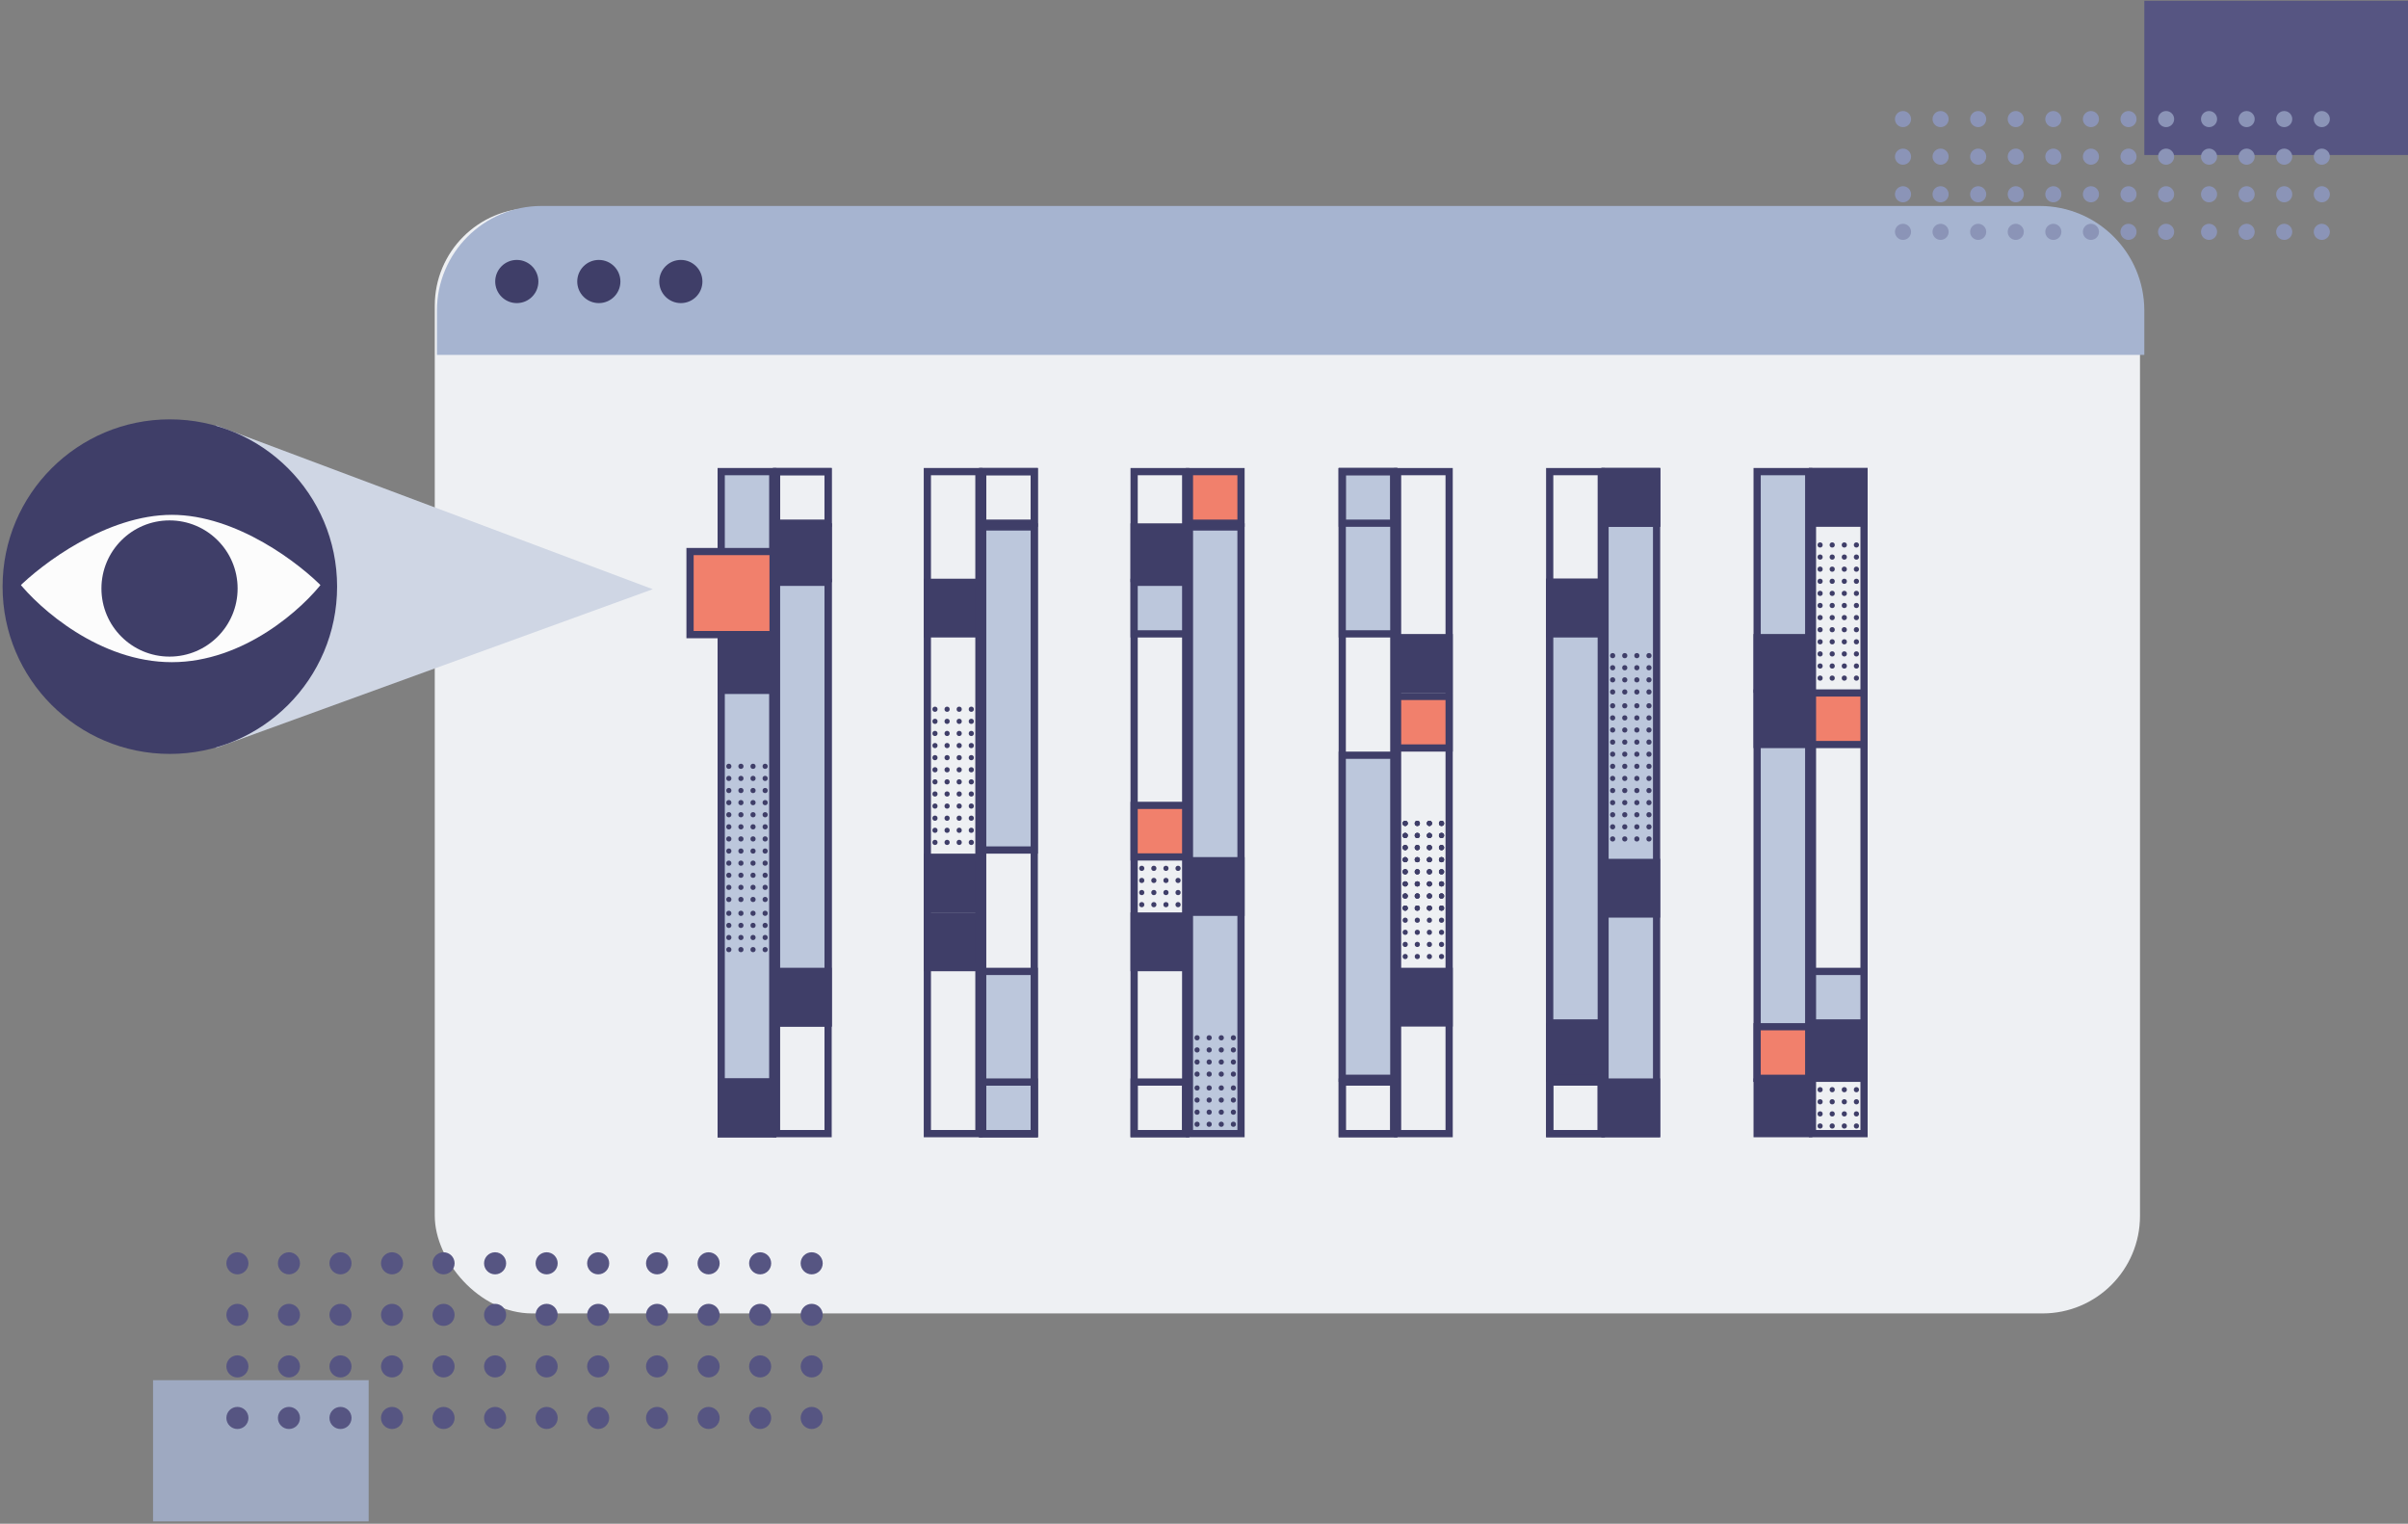 <svg width="667" height="422" viewBox="0 0 667 422" fill="none" xmlns="http://www.w3.org/2000/svg">
<rect x="0" y="0" width="667" height="422" fill="#808080" stroke="none"/>
<rect x="120.43" y="57.639" width="472.335" height="306.121" rx="27" fill="#EEF0F3"/>
<path d="M121.028 86.041C121.028 70.025 134.012 57.041 150.028 57.041H564.962C580.978 57.041 593.962 70.025 593.962 86.041V98.296H121.028V86.041Z" fill="#A6B4D0"/>
<circle cx="143.15" cy="77.967" r="5.979" fill="#3F3E68"/>
<circle cx="165.871" cy="77.967" r="5.979" fill="#3F3E68"/>
<circle cx="188.588" cy="77.967" r="5.979" fill="#3F3E68"/>
<rect x="314.144" y="130.618" width="14.283" height="183.343" stroke="#3F3E68" stroke-width="2"/>
<rect x="329.468" y="145.943" width="14.283" height="168.018" fill="#BCC7DC" stroke="#3F3E68" stroke-width="2"/>
<rect x="329.468" y="130.618" width="14.283" height="14.283" fill="#F1806C" stroke="#3F3E68" stroke-width="2"/>
<rect x="314.144" y="145.943" width="14.283" height="14.283" fill="#3F3E68" stroke="#3F3E68" stroke-width="2"/>
<rect x="314.144" y="161.27" width="14.283" height="14.283" fill="#BCC7DC" stroke="#3F3E68" stroke-width="2"/>
<rect x="314.144" y="253.701" width="14.283" height="14.283" fill="#3F3E68" stroke="#3F3E68" stroke-width="2"/>
<rect x="314.144" y="299.678" width="14.283" height="14.283" stroke="#3F3E68" stroke-width="2"/>
<rect x="314.144" y="223.051" width="14.283" height="14.283" fill="#F1806C" stroke="#3F3E68" stroke-width="2"/>
<rect x="329.468" y="238.376" width="14.283" height="14.283" fill="#3F3E68" stroke="#3F3E68" stroke-width="2"/>
<rect x="516.324" y="313.962" width="14.283" height="183.343" transform="rotate(180 516.324 313.962)" stroke="#3F3E68" stroke-width="2"/>
<rect x="501" y="298.636" width="14.283" height="168.018" transform="rotate(180 501 298.636)" fill="#BCC7DC" stroke="#3F3E68" stroke-width="2"/>
<rect x="501" y="313.962" width="14.283" height="14.283" transform="rotate(180 501 313.962)" fill="#3F3E68" stroke="#3F3E68" stroke-width="2"/>
<rect x="516.324" y="298.636" width="14.283" height="14.283" transform="rotate(180 516.324 298.636)" fill="#3F3E68" stroke="#3F3E68" stroke-width="2"/>
<rect x="516.324" y="283.311" width="14.283" height="14.283" transform="rotate(180 516.324 283.311)" fill="#BCC7DC" stroke="#3F3E68" stroke-width="2"/>
<rect x="501" y="190.878" width="14.283" height="14.283" transform="rotate(180 501 190.878)" fill="#3F3E68" stroke="#3F3E68" stroke-width="2"/>
<rect x="516.324" y="144.901" width="14.283" height="14.283" transform="rotate(180 516.324 144.901)" fill="#3F3E68" stroke="#3F3E68" stroke-width="2"/>
<rect x="516.324" y="206.204" width="14.283" height="14.283" transform="rotate(180 516.324 206.204)" fill="#F1806C" stroke="#3F3E68" stroke-width="2"/>
<rect x="501" y="298.636" width="14.283" height="14.283" transform="rotate(180 501 298.636)" fill="#F1806C" stroke="#3F3E68" stroke-width="2"/>
<rect x="501" y="206.204" width="14.283" height="14.283" transform="rotate(180 501 206.204)" fill="#3F3E68" stroke="#3F3E68" stroke-width="2"/>
<rect x="371.794" y="130.618" width="14.283" height="183.343" stroke="#3F3E68" stroke-width="2"/>
<rect x="387.119" y="130.618" width="14.283" height="183.343" stroke="#3F3E68" stroke-width="2"/>
<rect x="387.119" y="176.595" width="14.283" height="14.283" fill="#3F3E68" stroke="#3F3E68" stroke-width="2"/>
<rect x="387.119" y="269.027" width="14.283" height="14.283" fill="#3F3E68" stroke="#3F3E68" stroke-width="2"/>
<rect x="429.255" y="284.353" width="14.283" height="14.283" fill="#3F3E68" stroke="#3F3E68" stroke-width="2"/>
<rect x="387.119" y="192.878" width="14.283" height="14.283" fill="#F1806C" stroke="#3F3E68" stroke-width="2"/>
<rect x="371.794" y="130.618" width="14.283" height="44.934" fill="#BCC7DC" stroke="#3F3E68" stroke-width="2"/>
<rect x="371.794" y="130.618" width="14.283" height="14.283" stroke="#3F3E68" stroke-width="2"/>
<rect x="371.794" y="209.162" width="14.283" height="89.474" fill="#BCC7DC" stroke="#3F3E68" stroke-width="2"/>
<rect x="371.794" y="299.678" width="14.283" height="14.283" stroke="#3F3E68" stroke-width="2"/>
<rect x="286.481" y="313.962" width="14.283" height="183.343" transform="rotate(180 286.481 313.962)" stroke="#3F3E68" stroke-width="2"/>
<rect x="271.155" y="313.962" width="14.283" height="183.343" transform="rotate(180 271.155 313.962)" stroke="#3F3E68" stroke-width="2"/>
<rect x="271.155" y="267.985" width="14.283" height="14.283" transform="rotate(180 271.155 267.985)" fill="#3F3E68" stroke="#3F3E68" stroke-width="2"/>
<rect x="271.155" y="175.553" width="14.283" height="14.283" transform="rotate(180 271.155 175.553)" fill="#3F3E68" stroke="#3F3E68" stroke-width="2"/>
<rect x="271.155" y="251.701" width="14.283" height="14.283" transform="rotate(180 271.155 251.701)" fill="#3F3E68" stroke="#3F3E68" stroke-width="2"/>
<rect x="286.481" y="313.962" width="14.283" height="44.934" transform="rotate(180 286.481 313.962)" fill="#BCC7DC" stroke="#3F3E68" stroke-width="2"/>
<rect x="286.481" y="313.962" width="14.283" height="14.283" transform="rotate(180 286.481 313.962)" stroke="#3F3E68" stroke-width="2"/>
<rect x="286.481" y="235.418" width="14.283" height="89.474" transform="rotate(180 286.481 235.418)" fill="#BCC7DC" stroke="#3F3E68" stroke-width="2"/>
<rect x="286.481" y="144.901" width="14.283" height="14.283" transform="rotate(180 286.481 144.901)" stroke="#3F3E68" stroke-width="2"/>
<rect x="429.255" y="130.618" width="14.283" height="183.343" stroke="#3F3E68" stroke-width="2"/>
<rect x="444.581" y="130.618" width="14.283" height="183.343" fill="#BCC7DC" stroke="#3F3E68" stroke-width="2"/>
<rect x="444.581" y="130.618" width="14.283" height="14.283" stroke="#3F3E68" stroke-width="2"/>
<rect x="429.255" y="161.27" width="14.283" height="122.041" fill="#BCC7DC" stroke="#3F3E68" stroke-width="2"/>
<rect x="429.255" y="284.353" width="14.283" height="14.283" stroke="#3F3E68" stroke-width="2"/>
<rect x="444.581" y="299.678" width="14.283" height="14.283" fill="#3F3E68" stroke="#3F3E68" stroke-width="2"/>
<rect x="444.581" y="130.618" width="14.283" height="14.283" fill="#3F3E68" stroke="#3F3E68" stroke-width="2"/>
<rect x="429.255" y="161.27" width="14.283" height="14.283" fill="#3F3E68" stroke="#3F3E68" stroke-width="2"/>
<rect x="444.581" y="238.854" width="14.283" height="14.283" fill="#3F3E68" stroke="#3F3E68" stroke-width="2"/>
<rect x="429.255" y="299.678" width="14.283" height="14.283" stroke="#3F3E68" stroke-width="2"/>
<circle cx="258.985" cy="223.248" r="0.718" fill="#3F3E68"/>
<circle cx="262.338" cy="223.248" r="0.718" fill="#3F3E68"/>
<circle cx="265.691" cy="223.248" r="0.718" fill="#3F3E68"/>
<circle cx="269.044" cy="223.248" r="0.718" fill="#3F3E68"/>
<circle cx="258.985" cy="226.6" r="0.718" fill="#3F3E68"/>
<circle cx="262.338" cy="226.6" r="0.718" fill="#3F3E68"/>
<circle cx="265.691" cy="226.6" r="0.718" fill="#3F3E68"/>
<circle cx="269.044" cy="226.6" r="0.718" fill="#3F3E68"/>
<circle cx="258.985" cy="229.953" r="0.718" fill="#3F3E68"/>
<circle cx="262.338" cy="229.953" r="0.718" fill="#3F3E68"/>
<circle cx="265.691" cy="229.953" r="0.718" fill="#3F3E68"/>
<circle cx="269.044" cy="229.953" r="0.718" fill="#3F3E68"/>
<circle cx="258.985" cy="233.305" r="0.718" fill="#3F3E68"/>
<circle cx="262.338" cy="233.305" r="0.718" fill="#3F3E68"/>
<circle cx="265.691" cy="233.305" r="0.718" fill="#3F3E68"/>
<circle cx="269.044" cy="233.305" r="0.718" fill="#3F3E68"/>
<circle cx="258.985" cy="209.838" r="0.718" fill="#3F3E68"/>
<circle cx="262.338" cy="209.838" r="0.718" fill="#3F3E68"/>
<circle cx="265.691" cy="209.838" r="0.718" fill="#3F3E68"/>
<circle cx="269.044" cy="209.838" r="0.718" fill="#3F3E68"/>
<circle cx="258.985" cy="213.19" r="0.718" fill="#3F3E68"/>
<circle cx="262.338" cy="213.19" r="0.718" fill="#3F3E68"/>
<circle cx="265.691" cy="213.19" r="0.718" fill="#3F3E68"/>
<circle cx="269.044" cy="213.19" r="0.718" fill="#3F3E68"/>
<circle cx="258.985" cy="216.543" r="0.718" fill="#3F3E68"/>
<circle cx="262.338" cy="216.543" r="0.718" fill="#3F3E68"/>
<circle cx="265.691" cy="216.543" r="0.718" fill="#3F3E68"/>
<circle cx="269.044" cy="216.543" r="0.718" fill="#3F3E68"/>
<circle cx="258.985" cy="219.895" r="0.718" fill="#3F3E68"/>
<circle cx="262.338" cy="219.895" r="0.718" fill="#3F3E68"/>
<circle cx="265.691" cy="219.895" r="0.718" fill="#3F3E68"/>
<circle cx="269.044" cy="219.895" r="0.718" fill="#3F3E68"/>
<circle cx="258.985" cy="196.428" r="0.718" fill="#3F3E68"/>
<circle cx="262.338" cy="196.428" r="0.718" fill="#3F3E68"/>
<circle cx="265.691" cy="196.428" r="0.718" fill="#3F3E68"/>
<circle cx="269.044" cy="196.428" r="0.718" fill="#3F3E68"/>
<circle cx="258.985" cy="199.781" r="0.718" fill="#3F3E68"/>
<circle cx="262.338" cy="199.781" r="0.718" fill="#3F3E68"/>
<circle cx="265.691" cy="199.781" r="0.718" fill="#3F3E68"/>
<circle cx="269.044" cy="199.781" r="0.718" fill="#3F3E68"/>
<circle cx="258.985" cy="203.133" r="0.718" fill="#3F3E68"/>
<circle cx="262.338" cy="203.133" r="0.718" fill="#3F3E68"/>
<circle cx="265.691" cy="203.133" r="0.718" fill="#3F3E68"/>
<circle cx="269.044" cy="203.133" r="0.718" fill="#3F3E68"/>
<circle cx="258.985" cy="206.486" r="0.718" fill="#3F3E68"/>
<circle cx="262.338" cy="206.486" r="0.718" fill="#3F3E68"/>
<circle cx="265.691" cy="206.486" r="0.718" fill="#3F3E68"/>
<circle cx="269.044" cy="206.486" r="0.718" fill="#3F3E68"/>
<circle cx="389.232" cy="254.856" r="0.718" fill="#3F3E68"/>
<circle cx="392.585" cy="254.856" r="0.718" fill="#3F3E68"/>
<circle cx="395.937" cy="254.856" r="0.718" fill="#3F3E68"/>
<circle cx="399.29" cy="254.856" r="0.718" fill="#3F3E68"/>
<circle cx="389.232" cy="258.209" r="0.718" fill="#3F3E68"/>
<circle cx="392.585" cy="258.209" r="0.718" fill="#3F3E68"/>
<circle cx="395.937" cy="258.209" r="0.718" fill="#3F3E68"/>
<circle cx="399.29" cy="258.209" r="0.718" fill="#3F3E68"/>
<circle cx="389.232" cy="261.561" r="0.718" fill="#3F3E68"/>
<circle cx="392.585" cy="261.561" r="0.718" fill="#3F3E68"/>
<circle cx="395.937" cy="261.561" r="0.718" fill="#3F3E68"/>
<circle cx="399.29" cy="261.561" r="0.718" fill="#3F3E68"/>
<circle cx="389.232" cy="264.914" r="0.718" fill="#3F3E68"/>
<circle cx="392.585" cy="264.914" r="0.718" fill="#3F3E68"/>
<circle cx="395.937" cy="264.914" r="0.718" fill="#3F3E68"/>
<circle cx="399.29" cy="264.914" r="0.718" fill="#3F3E68"/>
<circle cx="389.232" cy="241.447" r="0.718" fill="#3F3E68"/>
<circle cx="392.585" cy="241.447" r="0.718" fill="#3F3E68"/>
<circle cx="395.937" cy="241.447" r="0.718" fill="#3F3E68"/>
<circle cx="399.29" cy="241.447" r="0.718" fill="#3F3E68"/>
<circle cx="389.232" cy="244.799" r="0.718" fill="#3F3E68"/>
<circle cx="392.585" cy="244.799" r="0.718" fill="#3F3E68"/>
<circle cx="395.937" cy="244.799" r="0.718" fill="#3F3E68"/>
<circle cx="399.29" cy="244.799" r="0.718" fill="#3F3E68"/>
<circle cx="389.232" cy="248.152" r="0.718" fill="#3F3E68"/>
<circle cx="392.585" cy="248.152" r="0.718" fill="#3F3E68"/>
<circle cx="395.937" cy="248.152" r="0.718" fill="#3F3E68"/>
<circle cx="399.29" cy="248.152" r="0.718" fill="#3F3E68"/>
<circle cx="389.232" cy="251.505" r="0.718" fill="#3F3E68"/>
<circle cx="392.585" cy="251.505" r="0.718" fill="#3F3E68"/>
<circle cx="395.937" cy="251.505" r="0.718" fill="#3F3E68"/>
<circle cx="399.29" cy="251.505" r="0.718" fill="#3F3E68"/>
<circle cx="389.232" cy="228.037" r="0.718" fill="#3F3E68"/>
<circle cx="392.585" cy="228.037" r="0.718" fill="#3F3E68"/>
<circle cx="395.937" cy="228.037" r="0.718" fill="#3F3E68"/>
<circle cx="399.29" cy="228.037" r="0.718" fill="#3F3E68"/>
<circle cx="389.232" cy="231.389" r="0.718" fill="#3F3E68"/>
<circle cx="392.585" cy="231.389" r="0.718" fill="#3F3E68"/>
<circle cx="395.937" cy="231.389" r="0.718" fill="#3F3E68"/>
<circle cx="399.29" cy="231.389" r="0.718" fill="#3F3E68"/>
<circle cx="389.232" cy="234.742" r="0.718" fill="#3F3E68"/>
<circle cx="392.585" cy="234.742" r="0.718" fill="#3F3E68"/>
<circle cx="395.937" cy="234.742" r="0.718" fill="#3F3E68"/>
<circle cx="399.29" cy="234.742" r="0.718" fill="#3F3E68"/>
<circle cx="389.232" cy="238.094" r="0.718" fill="#3F3E68"/>
<circle cx="392.585" cy="238.094" r="0.718" fill="#3F3E68"/>
<circle cx="395.937" cy="238.094" r="0.718" fill="#3F3E68"/>
<circle cx="399.29" cy="238.094" r="0.718" fill="#3F3E68"/>
<circle cx="389.232" cy="241.447" r="0.718" fill="#3F3E68"/>
<circle cx="392.585" cy="241.447" r="0.718" fill="#3F3E68"/>
<circle cx="395.937" cy="241.447" r="0.718" fill="#3F3E68"/>
<circle cx="399.29" cy="241.447" r="0.718" fill="#3F3E68"/>
<circle cx="389.232" cy="244.799" r="0.718" fill="#3F3E68"/>
<circle cx="392.585" cy="244.799" r="0.718" fill="#3F3E68"/>
<circle cx="395.937" cy="244.799" r="0.718" fill="#3F3E68"/>
<circle cx="399.29" cy="244.799" r="0.718" fill="#3F3E68"/>
<circle cx="389.232" cy="248.152" r="0.718" fill="#3F3E68"/>
<circle cx="392.585" cy="248.152" r="0.718" fill="#3F3E68"/>
<circle cx="395.937" cy="248.152" r="0.718" fill="#3F3E68"/>
<circle cx="399.29" cy="248.152" r="0.718" fill="#3F3E68"/>
<circle cx="389.232" cy="251.505" r="0.718" fill="#3F3E68"/>
<circle cx="392.585" cy="251.505" r="0.718" fill="#3F3E68"/>
<circle cx="395.937" cy="251.505" r="0.718" fill="#3F3E68"/>
<circle cx="399.29" cy="251.505" r="0.718" fill="#3F3E68"/>
<circle cx="389.232" cy="228.037" r="0.718" fill="#3F3E68"/>
<circle cx="392.585" cy="228.037" r="0.718" fill="#3F3E68"/>
<circle cx="395.937" cy="228.037" r="0.718" fill="#3F3E68"/>
<circle cx="399.29" cy="228.037" r="0.718" fill="#3F3E68"/>
<circle cx="389.232" cy="231.389" r="0.718" fill="#3F3E68"/>
<circle cx="392.585" cy="231.389" r="0.718" fill="#3F3E68"/>
<circle cx="395.937" cy="231.389" r="0.718" fill="#3F3E68"/>
<circle cx="399.29" cy="231.389" r="0.718" fill="#3F3E68"/>
<circle cx="389.232" cy="234.742" r="0.718" fill="#3F3E68"/>
<circle cx="392.585" cy="234.742" r="0.718" fill="#3F3E68"/>
<circle cx="395.937" cy="234.742" r="0.718" fill="#3F3E68"/>
<circle cx="399.29" cy="234.742" r="0.718" fill="#3F3E68"/>
<circle cx="389.232" cy="238.094" r="0.718" fill="#3F3E68"/>
<circle cx="392.585" cy="238.094" r="0.718" fill="#3F3E68"/>
<circle cx="395.937" cy="238.094" r="0.718" fill="#3F3E68"/>
<circle cx="399.29" cy="238.094" r="0.718" fill="#3F3E68"/>
<circle cx="389.232" cy="241.447" r="0.718" fill="#3F3E68"/>
<circle cx="392.585" cy="241.447" r="0.718" fill="#3F3E68"/>
<circle cx="395.937" cy="241.447" r="0.718" fill="#3F3E68"/>
<circle cx="399.29" cy="241.447" r="0.718" fill="#3F3E68"/>
<circle cx="389.232" cy="244.799" r="0.718" fill="#3F3E68"/>
<circle cx="392.585" cy="244.799" r="0.718" fill="#3F3E68"/>
<circle cx="395.937" cy="244.799" r="0.718" fill="#3F3E68"/>
<circle cx="399.29" cy="244.799" r="0.718" fill="#3F3E68"/>
<circle cx="389.232" cy="248.152" r="0.718" fill="#3F3E68"/>
<circle cx="392.585" cy="248.152" r="0.718" fill="#3F3E68"/>
<circle cx="395.937" cy="248.152" r="0.718" fill="#3F3E68"/>
<circle cx="399.29" cy="248.152" r="0.718" fill="#3F3E68"/>
<circle cx="389.232" cy="251.505" r="0.718" fill="#3F3E68"/>
<circle cx="392.585" cy="251.505" r="0.718" fill="#3F3E68"/>
<circle cx="395.937" cy="251.505" r="0.718" fill="#3F3E68"/>
<circle cx="399.29" cy="251.505" r="0.718" fill="#3F3E68"/>
<circle cx="389.232" cy="228.037" r="0.718" fill="#3F3E68"/>
<circle cx="392.585" cy="228.037" r="0.718" fill="#3F3E68"/>
<circle cx="395.937" cy="228.037" r="0.718" fill="#3F3E68"/>
<circle cx="399.29" cy="228.037" r="0.718" fill="#3F3E68"/>
<circle cx="389.232" cy="231.389" r="0.718" fill="#3F3E68"/>
<circle cx="392.585" cy="231.389" r="0.718" fill="#3F3E68"/>
<circle cx="395.937" cy="231.389" r="0.718" fill="#3F3E68"/>
<circle cx="399.29" cy="231.389" r="0.718" fill="#3F3E68"/>
<circle cx="389.232" cy="234.742" r="0.718" fill="#3F3E68"/>
<circle cx="392.585" cy="234.742" r="0.718" fill="#3F3E68"/>
<circle cx="395.937" cy="234.742" r="0.718" fill="#3F3E68"/>
<circle cx="399.29" cy="234.742" r="0.718" fill="#3F3E68"/>
<circle cx="389.232" cy="238.094" r="0.718" fill="#3F3E68"/>
<circle cx="392.585" cy="238.094" r="0.718" fill="#3F3E68"/>
<circle cx="395.937" cy="238.094" r="0.718" fill="#3F3E68"/>
<circle cx="399.29" cy="238.094" r="0.718" fill="#3F3E68"/>
<circle cx="446.693" cy="222.29" r="0.718" fill="#3F3E68"/>
<circle cx="450.046" cy="222.29" r="0.718" fill="#3F3E68"/>
<circle cx="453.399" cy="222.29" r="0.718" fill="#3F3E68"/>
<circle cx="456.752" cy="222.29" r="0.718" fill="#3F3E68"/>
<circle cx="446.693" cy="225.642" r="0.718" fill="#3F3E68"/>
<circle cx="450.046" cy="225.642" r="0.718" fill="#3F3E68"/>
<circle cx="453.399" cy="225.642" r="0.718" fill="#3F3E68"/>
<circle cx="456.752" cy="225.642" r="0.718" fill="#3F3E68"/>
<circle cx="446.693" cy="228.995" r="0.718" fill="#3F3E68"/>
<circle cx="450.046" cy="228.995" r="0.718" fill="#3F3E68"/>
<circle cx="453.399" cy="228.995" r="0.718" fill="#3F3E68"/>
<circle cx="456.752" cy="228.995" r="0.718" fill="#3F3E68"/>
<circle cx="446.693" cy="232.347" r="0.718" fill="#3F3E68"/>
<circle cx="450.046" cy="232.347" r="0.718" fill="#3F3E68"/>
<circle cx="453.399" cy="232.347" r="0.718" fill="#3F3E68"/>
<circle cx="456.752" cy="232.347" r="0.718" fill="#3F3E68"/>
<circle cx="446.693" cy="208.88" r="0.718" fill="#3F3E68"/>
<circle cx="450.046" cy="208.88" r="0.718" fill="#3F3E68"/>
<circle cx="453.399" cy="208.88" r="0.718" fill="#3F3E68"/>
<circle cx="456.752" cy="208.88" r="0.718" fill="#3F3E68"/>
<circle cx="446.693" cy="212.233" r="0.718" fill="#3F3E68"/>
<circle cx="450.046" cy="212.233" r="0.718" fill="#3F3E68"/>
<circle cx="453.399" cy="212.233" r="0.718" fill="#3F3E68"/>
<circle cx="456.752" cy="212.233" r="0.718" fill="#3F3E68"/>
<circle cx="446.693" cy="215.586" r="0.718" fill="#3F3E68"/>
<circle cx="450.046" cy="215.586" r="0.718" fill="#3F3E68"/>
<circle cx="453.399" cy="215.586" r="0.718" fill="#3F3E68"/>
<circle cx="456.752" cy="215.586" r="0.718" fill="#3F3E68"/>
<circle cx="446.693" cy="218.938" r="0.718" fill="#3F3E68"/>
<circle cx="450.046" cy="218.938" r="0.718" fill="#3F3E68"/>
<circle cx="453.399" cy="218.938" r="0.718" fill="#3F3E68"/>
<circle cx="456.752" cy="218.938" r="0.718" fill="#3F3E68"/>
<circle cx="446.693" cy="195.47" r="0.718" fill="#3F3E68"/>
<circle cx="450.046" cy="195.47" r="0.718" fill="#3F3E68"/>
<circle cx="453.399" cy="195.47" r="0.718" fill="#3F3E68"/>
<circle cx="456.752" cy="195.47" r="0.718" fill="#3F3E68"/>
<circle cx="446.693" cy="198.823" r="0.718" fill="#3F3E68"/>
<circle cx="450.046" cy="198.823" r="0.718" fill="#3F3E68"/>
<circle cx="453.399" cy="198.823" r="0.718" fill="#3F3E68"/>
<circle cx="456.752" cy="198.823" r="0.718" fill="#3F3E68"/>
<circle cx="446.693" cy="202.175" r="0.718" fill="#3F3E68"/>
<circle cx="450.046" cy="202.175" r="0.718" fill="#3F3E68"/>
<circle cx="453.399" cy="202.175" r="0.718" fill="#3F3E68"/>
<circle cx="456.752" cy="202.175" r="0.718" fill="#3F3E68"/>
<circle cx="446.693" cy="205.528" r="0.718" fill="#3F3E68"/>
<circle cx="450.046" cy="205.528" r="0.718" fill="#3F3E68"/>
<circle cx="453.399" cy="205.528" r="0.718" fill="#3F3E68"/>
<circle cx="456.752" cy="205.528" r="0.718" fill="#3F3E68"/>
<circle cx="446.693" cy="181.582" r="0.718" fill="#3F3E68"/>
<circle cx="450.046" cy="181.582" r="0.718" fill="#3F3E68"/>
<circle cx="453.399" cy="181.582" r="0.718" fill="#3F3E68"/>
<circle cx="456.752" cy="181.582" r="0.718" fill="#3F3E68"/>
<circle cx="446.693" cy="184.934" r="0.718" fill="#3F3E68"/>
<circle cx="450.046" cy="184.934" r="0.718" fill="#3F3E68"/>
<circle cx="453.399" cy="184.934" r="0.718" fill="#3F3E68"/>
<circle cx="456.752" cy="184.934" r="0.718" fill="#3F3E68"/>
<circle cx="446.693" cy="188.287" r="0.718" fill="#3F3E68"/>
<circle cx="450.046" cy="188.287" r="0.718" fill="#3F3E68"/>
<circle cx="453.399" cy="188.287" r="0.718" fill="#3F3E68"/>
<circle cx="456.752" cy="188.287" r="0.718" fill="#3F3E68"/>
<circle cx="446.693" cy="191.639" r="0.718" fill="#3F3E68"/>
<circle cx="450.046" cy="191.639" r="0.718" fill="#3F3E68"/>
<circle cx="453.399" cy="191.639" r="0.718" fill="#3F3E68"/>
<circle cx="456.752" cy="191.639" r="0.718" fill="#3F3E68"/>
<rect x="229.377" y="160.228" width="14.283" height="14.283" transform="rotate(180 229.377 160.228)" fill="#3F3E68" stroke="#3F3E68" stroke-width="2"/>
<rect x="229.377" y="313.962" width="14.283" height="183.343" transform="rotate(180 229.377 313.962)" stroke="#3F3E68" stroke-width="2"/>
<rect x="214.052" y="313.962" width="14.283" height="183.343" transform="rotate(180 214.052 313.962)" fill="#BCC7DC" stroke="#3F3E68" stroke-width="2"/>
<rect x="214.052" y="313.962" width="14.283" height="14.283" transform="rotate(180 214.052 313.962)" stroke="#3F3E68" stroke-width="2"/>
<rect x="229.377" y="283.311" width="14.283" height="122.041" transform="rotate(180 229.377 283.311)" fill="#BCC7DC" stroke="#3F3E68" stroke-width="2"/>
<rect x="229.377" y="160.228" width="14.283" height="14.283" transform="rotate(180 229.377 160.228)" stroke="#3F3E68" stroke-width="2"/>
<rect x="214.139" y="175.754" width="23.003" height="23.003" transform="rotate(180 214.139 175.754)" fill="#F1806C" stroke="#3F3E68" stroke-width="2"/>
<rect x="214.052" y="313.962" width="14.283" height="14.283" transform="rotate(180 214.052 313.962)" fill="#3F3E68" stroke="#3F3E68" stroke-width="2"/>
<rect x="229.377" y="283.311" width="14.283" height="14.283" transform="rotate(180 229.377 283.311)" fill="#3F3E68" stroke="#3F3E68" stroke-width="2"/>
<rect x="214.052" y="191.199" width="14.283" height="14.283" transform="rotate(180 214.052 191.199)" fill="#3F3E68" stroke="#3F3E68" stroke-width="2"/>
<rect x="229.377" y="144.901" width="14.283" height="14.283" transform="rotate(180 229.377 144.901)" stroke="#3F3E68" stroke-width="2"/>
<circle cx="211.939" cy="222.29" r="0.718" transform="rotate(180 211.939 222.29)" fill="#3F3E68"/>
<circle cx="208.586" cy="222.29" r="0.718" transform="rotate(180 208.586 222.29)" fill="#3F3E68"/>
<circle cx="205.233" cy="222.29" r="0.718" transform="rotate(180 205.233 222.29)" fill="#3F3E68"/>
<circle cx="201.881" cy="222.29" r="0.718" transform="rotate(180 201.881 222.29)" fill="#3F3E68"/>
<circle cx="211.939" cy="218.938" r="0.718" transform="rotate(180 211.939 218.938)" fill="#3F3E68"/>
<circle cx="208.586" cy="218.938" r="0.718" transform="rotate(180 208.586 218.938)" fill="#3F3E68"/>
<circle cx="205.233" cy="218.938" r="0.718" transform="rotate(180 205.233 218.938)" fill="#3F3E68"/>
<circle cx="201.881" cy="218.938" r="0.718" transform="rotate(180 201.881 218.938)" fill="#3F3E68"/>
<circle cx="211.939" cy="215.585" r="0.718" transform="rotate(180 211.939 215.585)" fill="#3F3E68"/>
<circle cx="208.586" cy="215.585" r="0.718" transform="rotate(180 208.586 215.585)" fill="#3F3E68"/>
<circle cx="205.233" cy="215.585" r="0.718" transform="rotate(180 205.233 215.585)" fill="#3F3E68"/>
<circle cx="201.881" cy="215.585" r="0.718" transform="rotate(180 201.881 215.585)" fill="#3F3E68"/>
<circle cx="211.939" cy="212.233" r="0.718" transform="rotate(180 211.939 212.233)" fill="#3F3E68"/>
<circle cx="208.586" cy="212.233" r="0.718" transform="rotate(180 208.586 212.233)" fill="#3F3E68"/>
<circle cx="205.233" cy="212.233" r="0.718" transform="rotate(180 205.233 212.233)" fill="#3F3E68"/>
<circle cx="201.881" cy="212.233" r="0.718" transform="rotate(180 201.881 212.233)" fill="#3F3E68"/>
<circle cx="211.939" cy="235.7" r="0.718" transform="rotate(180 211.939 235.7)" fill="#3F3E68"/>
<circle cx="208.586" cy="235.7" r="0.718" transform="rotate(180 208.586 235.7)" fill="#3F3E68"/>
<circle cx="205.233" cy="235.7" r="0.718" transform="rotate(180 205.233 235.7)" fill="#3F3E68"/>
<circle cx="201.881" cy="235.7" r="0.718" transform="rotate(180 201.881 235.7)" fill="#3F3E68"/>
<circle cx="211.939" cy="232.347" r="0.718" transform="rotate(180 211.939 232.347)" fill="#3F3E68"/>
<circle cx="208.586" cy="232.347" r="0.718" transform="rotate(180 208.586 232.347)" fill="#3F3E68"/>
<circle cx="205.233" cy="232.347" r="0.718" transform="rotate(180 205.233 232.347)" fill="#3F3E68"/>
<circle cx="201.881" cy="232.347" r="0.718" transform="rotate(180 201.881 232.347)" fill="#3F3E68"/>
<circle cx="211.939" cy="228.995" r="0.718" transform="rotate(180 211.939 228.995)" fill="#3F3E68"/>
<circle cx="208.586" cy="228.995" r="0.718" transform="rotate(180 208.586 228.995)" fill="#3F3E68"/>
<circle cx="205.233" cy="228.995" r="0.718" transform="rotate(180 205.233 228.995)" fill="#3F3E68"/>
<circle cx="201.881" cy="228.995" r="0.718" transform="rotate(180 201.881 228.995)" fill="#3F3E68"/>
<circle cx="211.939" cy="225.642" r="0.718" transform="rotate(180 211.939 225.642)" fill="#3F3E68"/>
<circle cx="208.586" cy="225.642" r="0.718" transform="rotate(180 208.586 225.642)" fill="#3F3E68"/>
<circle cx="205.233" cy="225.642" r="0.718" transform="rotate(180 205.233 225.642)" fill="#3F3E68"/>
<circle cx="201.881" cy="225.642" r="0.718" transform="rotate(180 201.881 225.642)" fill="#3F3E68"/>
<circle cx="211.939" cy="249.11" r="0.718" transform="rotate(180 211.939 249.11)" fill="#3F3E68"/>
<circle cx="208.586" cy="249.11" r="0.718" transform="rotate(180 208.586 249.11)" fill="#3F3E68"/>
<circle cx="205.233" cy="249.11" r="0.718" transform="rotate(180 205.233 249.11)" fill="#3F3E68"/>
<circle cx="201.881" cy="249.11" r="0.718" transform="rotate(180 201.881 249.11)" fill="#3F3E68"/>
<circle cx="211.939" cy="245.757" r="0.718" transform="rotate(180 211.939 245.757)" fill="#3F3E68"/>
<circle cx="208.586" cy="245.757" r="0.718" transform="rotate(180 208.586 245.757)" fill="#3F3E68"/>
<circle cx="205.233" cy="245.757" r="0.718" transform="rotate(180 205.233 245.757)" fill="#3F3E68"/>
<circle cx="201.881" cy="245.757" r="0.718" transform="rotate(180 201.881 245.757)" fill="#3F3E68"/>
<circle cx="211.939" cy="242.405" r="0.718" transform="rotate(180 211.939 242.405)" fill="#3F3E68"/>
<circle cx="208.586" cy="242.405" r="0.718" transform="rotate(180 208.586 242.405)" fill="#3F3E68"/>
<circle cx="205.233" cy="242.405" r="0.718" transform="rotate(180 205.233 242.405)" fill="#3F3E68"/>
<circle cx="201.881" cy="242.405" r="0.718" transform="rotate(180 201.881 242.405)" fill="#3F3E68"/>
<circle cx="211.939" cy="239.052" r="0.718" transform="rotate(180 211.939 239.052)" fill="#3F3E68"/>
<circle cx="208.586" cy="239.052" r="0.718" transform="rotate(180 208.586 239.052)" fill="#3F3E68"/>
<circle cx="205.233" cy="239.052" r="0.718" transform="rotate(180 205.233 239.052)" fill="#3F3E68"/>
<circle cx="201.881" cy="239.052" r="0.718" transform="rotate(180 201.881 239.052)" fill="#3F3E68"/>
<circle cx="211.939" cy="262.998" r="0.718" transform="rotate(180 211.939 262.998)" fill="#3F3E68"/>
<circle cx="208.586" cy="262.998" r="0.718" transform="rotate(180 208.586 262.998)" fill="#3F3E68"/>
<circle cx="205.233" cy="262.998" r="0.718" transform="rotate(180 205.233 262.998)" fill="#3F3E68"/>
<circle cx="201.881" cy="262.998" r="0.718" transform="rotate(180 201.881 262.998)" fill="#3F3E68"/>
<circle cx="211.939" cy="259.646" r="0.718" transform="rotate(180 211.939 259.646)" fill="#3F3E68"/>
<circle cx="208.586" cy="259.646" r="0.718" transform="rotate(180 208.586 259.646)" fill="#3F3E68"/>
<circle cx="205.233" cy="259.646" r="0.718" transform="rotate(180 205.233 259.646)" fill="#3F3E68"/>
<circle cx="201.881" cy="259.646" r="0.718" transform="rotate(180 201.881 259.646)" fill="#3F3E68"/>
<circle cx="211.939" cy="256.293" r="0.718" transform="rotate(180 211.939 256.293)" fill="#3F3E68"/>
<circle cx="208.586" cy="256.293" r="0.718" transform="rotate(180 208.586 256.293)" fill="#3F3E68"/>
<circle cx="205.233" cy="256.293" r="0.718" transform="rotate(180 205.233 256.293)" fill="#3F3E68"/>
<circle cx="201.881" cy="256.293" r="0.718" transform="rotate(180 201.881 256.293)" fill="#3F3E68"/>
<circle cx="211.939" cy="252.941" r="0.718" transform="rotate(180 211.939 252.941)" fill="#3F3E68"/>
<circle cx="208.586" cy="252.941" r="0.718" transform="rotate(180 208.586 252.941)" fill="#3F3E68"/>
<circle cx="205.233" cy="252.941" r="0.718" transform="rotate(180 205.233 252.941)" fill="#3F3E68"/>
<circle cx="201.881" cy="252.941" r="0.718" transform="rotate(180 201.881 252.941)" fill="#3F3E68"/>
<circle cx="504.156" cy="177.75" r="0.718" fill="#3F3E68"/>
<circle cx="507.508" cy="177.75" r="0.718" fill="#3F3E68"/>
<circle cx="510.861" cy="177.75" r="0.718" fill="#3F3E68"/>
<circle cx="514.214" cy="177.75" r="0.718" fill="#3F3E68"/>
<circle cx="504.156" cy="181.102" r="0.718" fill="#3F3E68"/>
<circle cx="507.508" cy="181.102" r="0.718" fill="#3F3E68"/>
<circle cx="510.861" cy="181.102" r="0.718" fill="#3F3E68"/>
<circle cx="514.214" cy="181.102" r="0.718" fill="#3F3E68"/>
<circle cx="504.156" cy="184.455" r="0.718" fill="#3F3E68"/>
<circle cx="507.508" cy="184.455" r="0.718" fill="#3F3E68"/>
<circle cx="510.861" cy="184.455" r="0.718" fill="#3F3E68"/>
<circle cx="514.214" cy="184.455" r="0.718" fill="#3F3E68"/>
<circle cx="504.156" cy="187.807" r="0.718" fill="#3F3E68"/>
<circle cx="507.508" cy="187.807" r="0.718" fill="#3F3E68"/>
<circle cx="510.861" cy="187.807" r="0.718" fill="#3F3E68"/>
<circle cx="514.214" cy="187.807" r="0.718" fill="#3F3E68"/>
<circle cx="504.156" cy="301.791" r="0.718" fill="#3F3E68"/>
<circle cx="507.508" cy="301.791" r="0.718" fill="#3F3E68"/>
<circle cx="510.861" cy="301.791" r="0.718" fill="#3F3E68"/>
<circle cx="514.214" cy="301.791" r="0.718" fill="#3F3E68"/>
<circle cx="504.156" cy="305.143" r="0.718" fill="#3F3E68"/>
<circle cx="507.508" cy="305.143" r="0.718" fill="#3F3E68"/>
<circle cx="510.861" cy="305.143" r="0.718" fill="#3F3E68"/>
<circle cx="514.214" cy="305.143" r="0.718" fill="#3F3E68"/>
<circle cx="504.156" cy="308.496" r="0.718" fill="#3F3E68"/>
<circle cx="507.508" cy="308.496" r="0.718" fill="#3F3E68"/>
<circle cx="510.861" cy="308.496" r="0.718" fill="#3F3E68"/>
<circle cx="514.214" cy="308.496" r="0.718" fill="#3F3E68"/>
<circle cx="504.156" cy="311.848" r="0.718" fill="#3F3E68"/>
<circle cx="507.508" cy="311.848" r="0.718" fill="#3F3E68"/>
<circle cx="510.861" cy="311.848" r="0.718" fill="#3F3E68"/>
<circle cx="514.214" cy="311.848" r="0.718" fill="#3F3E68"/>
<circle cx="331.582" cy="287.423" r="0.718" fill="#3F3E68"/>
<circle cx="334.934" cy="287.423" r="0.718" fill="#3F3E68"/>
<circle cx="338.287" cy="287.423" r="0.718" fill="#3F3E68"/>
<circle cx="341.639" cy="287.423" r="0.718" fill="#3F3E68"/>
<circle cx="331.582" cy="290.776" r="0.718" fill="#3F3E68"/>
<circle cx="334.934" cy="290.776" r="0.718" fill="#3F3E68"/>
<circle cx="338.287" cy="290.776" r="0.718" fill="#3F3E68"/>
<circle cx="341.639" cy="290.776" r="0.718" fill="#3F3E68"/>
<circle cx="331.582" cy="294.129" r="0.718" fill="#3F3E68"/>
<circle cx="334.934" cy="294.129" r="0.718" fill="#3F3E68"/>
<circle cx="338.287" cy="294.129" r="0.718" fill="#3F3E68"/>
<circle cx="341.639" cy="294.129" r="0.718" fill="#3F3E68"/>
<circle cx="331.582" cy="297.481" r="0.718" fill="#3F3E68"/>
<circle cx="334.934" cy="297.481" r="0.718" fill="#3F3E68"/>
<circle cx="338.287" cy="297.481" r="0.718" fill="#3F3E68"/>
<circle cx="341.639" cy="297.481" r="0.718" fill="#3F3E68"/>
<circle cx="331.582" cy="301.312" r="0.718" fill="#3F3E68"/>
<circle cx="334.934" cy="301.312" r="0.718" fill="#3F3E68"/>
<circle cx="338.287" cy="301.312" r="0.718" fill="#3F3E68"/>
<circle cx="341.639" cy="301.312" r="0.718" fill="#3F3E68"/>
<circle cx="331.582" cy="304.665" r="0.718" fill="#3F3E68"/>
<circle cx="334.934" cy="304.665" r="0.718" fill="#3F3E68"/>
<circle cx="338.287" cy="304.665" r="0.718" fill="#3F3E68"/>
<circle cx="341.639" cy="304.665" r="0.718" fill="#3F3E68"/>
<circle cx="331.582" cy="308.017" r="0.718" fill="#3F3E68"/>
<circle cx="334.934" cy="308.017" r="0.718" fill="#3F3E68"/>
<circle cx="338.287" cy="308.017" r="0.718" fill="#3F3E68"/>
<circle cx="341.639" cy="308.017" r="0.718" fill="#3F3E68"/>
<circle cx="331.582" cy="311.37" r="0.718" fill="#3F3E68"/>
<circle cx="334.934" cy="311.37" r="0.718" fill="#3F3E68"/>
<circle cx="338.287" cy="311.37" r="0.718" fill="#3F3E68"/>
<circle cx="341.639" cy="311.37" r="0.718" fill="#3F3E68"/>
<circle cx="316.255" cy="240.489" r="0.718" fill="#3F3E68"/>
<circle cx="319.608" cy="240.489" r="0.718" fill="#3F3E68"/>
<circle cx="322.962" cy="240.489" r="0.718" fill="#3F3E68"/>
<circle cx="326.314" cy="240.489" r="0.718" fill="#3F3E68"/>
<circle cx="316.255" cy="243.841" r="0.718" fill="#3F3E68"/>
<circle cx="319.608" cy="243.841" r="0.718" fill="#3F3E68"/>
<circle cx="322.962" cy="243.841" r="0.718" fill="#3F3E68"/>
<circle cx="326.314" cy="243.841" r="0.718" fill="#3F3E68"/>
<circle cx="316.255" cy="247.194" r="0.718" fill="#3F3E68"/>
<circle cx="319.608" cy="247.194" r="0.718" fill="#3F3E68"/>
<circle cx="322.962" cy="247.194" r="0.718" fill="#3F3E68"/>
<circle cx="326.314" cy="247.194" r="0.718" fill="#3F3E68"/>
<circle cx="316.255" cy="250.547" r="0.718" fill="#3F3E68"/>
<circle cx="319.608" cy="250.547" r="0.718" fill="#3F3E68"/>
<circle cx="322.962" cy="250.547" r="0.718" fill="#3F3E68"/>
<circle cx="326.314" cy="250.547" r="0.718" fill="#3F3E68"/>
<circle cx="504.156" cy="164.34" r="0.718" fill="#3F3E68"/>
<circle cx="507.508" cy="164.34" r="0.718" fill="#3F3E68"/>
<circle cx="510.861" cy="164.34" r="0.718" fill="#3F3E68"/>
<circle cx="514.214" cy="164.34" r="0.718" fill="#3F3E68"/>
<circle cx="504.156" cy="167.693" r="0.718" fill="#3F3E68"/>
<circle cx="507.508" cy="167.693" r="0.718" fill="#3F3E68"/>
<circle cx="510.861" cy="167.693" r="0.718" fill="#3F3E68"/>
<circle cx="514.214" cy="167.693" r="0.718" fill="#3F3E68"/>
<circle cx="504.156" cy="171.046" r="0.718" fill="#3F3E68"/>
<circle cx="507.508" cy="171.046" r="0.718" fill="#3F3E68"/>
<circle cx="510.861" cy="171.046" r="0.718" fill="#3F3E68"/>
<circle cx="514.214" cy="171.046" r="0.718" fill="#3F3E68"/>
<circle cx="504.156" cy="174.398" r="0.718" fill="#3F3E68"/>
<circle cx="507.508" cy="174.398" r="0.718" fill="#3F3E68"/>
<circle cx="510.861" cy="174.398" r="0.718" fill="#3F3E68"/>
<circle cx="514.214" cy="174.398" r="0.718" fill="#3F3E68"/>
<circle cx="504.156" cy="150.93" r="0.718" fill="#3F3E68"/>
<circle cx="507.508" cy="150.93" r="0.718" fill="#3F3E68"/>
<circle cx="510.861" cy="150.93" r="0.718" fill="#3F3E68"/>
<circle cx="514.214" cy="150.93" r="0.718" fill="#3F3E68"/>
<circle cx="504.156" cy="154.283" r="0.718" fill="#3F3E68"/>
<circle cx="507.508" cy="154.283" r="0.718" fill="#3F3E68"/>
<circle cx="510.861" cy="154.283" r="0.718" fill="#3F3E68"/>
<circle cx="514.214" cy="154.283" r="0.718" fill="#3F3E68"/>
<circle cx="504.156" cy="157.635" r="0.718" fill="#3F3E68"/>
<circle cx="507.508" cy="157.635" r="0.718" fill="#3F3E68"/>
<circle cx="510.861" cy="157.635" r="0.718" fill="#3F3E68"/>
<circle cx="514.214" cy="157.635" r="0.718" fill="#3F3E68"/>
<circle cx="504.156" cy="160.988" r="0.718" fill="#3F3E68"/>
<circle cx="507.508" cy="160.988" r="0.718" fill="#3F3E68"/>
<circle cx="510.861" cy="160.988" r="0.718" fill="#3F3E68"/>
<circle cx="514.214" cy="160.988" r="0.718" fill="#3F3E68"/>
<rect x="42.389" y="421.353" width="39.109" height="59.731" transform="rotate(-90 42.389 421.353)" fill="#A5B3D0" fill-opacity="0.8"/>
<circle cx="108.588" cy="349.879" r="3.059" transform="rotate(90 108.588 349.879)" fill="#565582"/>
<circle cx="108.588" cy="364.157" r="3.059" transform="rotate(90 108.588 364.157)" fill="#565582"/>
<circle cx="108.588" cy="378.431" r="3.059" transform="rotate(90 108.588 378.431)" fill="#565582"/>
<circle cx="108.588" cy="392.707" r="3.059" transform="rotate(90 108.588 392.707)" fill="#565582"/>
<circle cx="94.314" cy="349.879" r="3.059" transform="rotate(90 94.314 349.879)" fill="#565582"/>
<circle cx="94.314" cy="364.157" r="3.059" transform="rotate(90 94.314 364.157)" fill="#565582"/>
<circle cx="94.314" cy="378.431" r="3.059" transform="rotate(90 94.314 378.431)" fill="#565582"/>
<circle cx="94.314" cy="392.707" r="3.059" transform="rotate(90 94.314 392.707)" fill="#565582"/>
<circle cx="80.037" cy="349.879" r="3.059" transform="rotate(90 80.037 349.879)" fill="#565582"/>
<circle cx="80.037" cy="364.157" r="3.059" transform="rotate(90 80.037 364.157)" fill="#565582"/>
<circle cx="80.037" cy="378.431" r="3.059" transform="rotate(90 80.037 378.431)" fill="#565582"/>
<circle cx="80.037" cy="392.707" r="3.059" transform="rotate(90 80.037 392.707)" fill="#565582"/>
<circle cx="65.762" cy="349.879" r="3.059" transform="rotate(90 65.762 349.879)" fill="#565582"/>
<circle cx="65.762" cy="364.157" r="3.059" transform="rotate(90 65.762 364.157)" fill="#565582"/>
<circle cx="65.762" cy="378.431" r="3.059" transform="rotate(90 65.762 378.431)" fill="#565582"/>
<circle cx="65.762" cy="392.707" r="3.059" transform="rotate(90 65.762 392.707)" fill="#565582"/>
<circle cx="165.69" cy="349.879" r="3.059" transform="rotate(90 165.69 349.879)" fill="#565582"/>
<circle cx="165.69" cy="364.157" r="3.059" transform="rotate(90 165.69 364.157)" fill="#565582"/>
<circle cx="165.69" cy="378.431" r="3.059" transform="rotate(90 165.69 378.431)" fill="#565582"/>
<circle cx="165.69" cy="392.707" r="3.059" transform="rotate(90 165.69 392.707)" fill="#565582"/>
<circle cx="151.415" cy="349.879" r="3.059" transform="rotate(90 151.415 349.879)" fill="#565582"/>
<circle cx="151.415" cy="364.157" r="3.059" transform="rotate(90 151.415 364.157)" fill="#565582"/>
<circle cx="151.415" cy="378.431" r="3.059" transform="rotate(90 151.415 378.431)" fill="#565582"/>
<circle cx="151.415" cy="392.707" r="3.059" transform="rotate(90 151.415 392.707)" fill="#565582"/>
<circle cx="137.138" cy="349.879" r="3.059" transform="rotate(90 137.138 349.879)" fill="#565582"/>
<circle cx="137.138" cy="364.157" r="3.059" transform="rotate(90 137.138 364.157)" fill="#565582"/>
<circle cx="137.138" cy="378.431" r="3.059" transform="rotate(90 137.138 378.431)" fill="#565582"/>
<circle cx="137.138" cy="392.707" r="3.059" transform="rotate(90 137.138 392.707)" fill="#565582"/>
<circle cx="122.864" cy="349.879" r="3.059" transform="rotate(90 122.864 349.879)" fill="#565582"/>
<circle cx="122.864" cy="364.157" r="3.059" transform="rotate(90 122.864 364.157)" fill="#565582"/>
<circle cx="122.864" cy="378.431" r="3.059" transform="rotate(90 122.864 378.431)" fill="#565582"/>
<circle cx="122.864" cy="392.707" r="3.059" transform="rotate(90 122.864 392.707)" fill="#565582"/>
<circle cx="224.831" cy="349.879" r="3.059" transform="rotate(90 224.831 349.879)" fill="#565582"/>
<circle cx="224.831" cy="364.157" r="3.059" transform="rotate(90 224.831 364.157)" fill="#565582"/>
<circle cx="224.831" cy="378.431" r="3.059" transform="rotate(90 224.831 378.431)" fill="#565582"/>
<circle cx="224.831" cy="392.707" r="3.059" transform="rotate(90 224.831 392.707)" fill="#565582"/>
<circle cx="210.556" cy="349.879" r="3.059" transform="rotate(90 210.556 349.879)" fill="#565582"/>
<circle cx="210.556" cy="364.157" r="3.059" transform="rotate(90 210.556 364.157)" fill="#565582"/>
<circle cx="210.556" cy="378.431" r="3.059" transform="rotate(90 210.556 378.431)" fill="#565582"/>
<circle cx="210.556" cy="392.707" r="3.059" transform="rotate(90 210.556 392.707)" fill="#565582"/>
<circle cx="196.28" cy="349.879" r="3.059" transform="rotate(90 196.28 349.879)" fill="#565582"/>
<circle cx="196.28" cy="364.157" r="3.059" transform="rotate(90 196.28 364.157)" fill="#565582"/>
<circle cx="196.28" cy="378.431" r="3.059" transform="rotate(90 196.28 378.431)" fill="#565582"/>
<circle cx="196.28" cy="392.707" r="3.059" transform="rotate(90 196.28 392.707)" fill="#565582"/>
<circle cx="182.003" cy="349.879" r="3.059" transform="rotate(90 182.003 349.879)" fill="#565582"/>
<circle cx="182.003" cy="364.157" r="3.059" transform="rotate(90 182.003 364.157)" fill="#565582"/>
<circle cx="182.003" cy="378.431" r="3.059" transform="rotate(90 182.003 378.431)" fill="#565582"/>
<circle cx="182.003" cy="392.707" r="3.059" transform="rotate(90 182.003 392.707)" fill="#565582"/>
<circle cx="2.231" cy="2.231" r="2.231" transform="matrix(-4.37114e-08 -1 -1 4.37114e-08 560.583 66.442)" fill="#8B94B7"/>
<circle cx="2.231" cy="2.231" r="2.231" transform="matrix(-4.37114e-08 -1 -1 4.37114e-08 560.583 56.032)" fill="#8B94B7"/>
<circle cx="2.231" cy="2.231" r="2.231" transform="matrix(-4.37114e-08 -1 -1 4.37114e-08 560.583 45.621)" fill="#8B94B7"/>
<circle cx="2.231" cy="2.231" r="2.231" transform="matrix(-4.37114e-08 -1 -1 4.37114e-08 560.583 35.211)" fill="#8B94B7"/>
<circle cx="2.231" cy="2.231" r="2.231" transform="matrix(-4.37114e-08 -1 -1 4.37114e-08 550.172 66.442)" fill="#8B94B7"/>
<circle cx="2.231" cy="2.231" r="2.231" transform="matrix(-4.37114e-08 -1 -1 4.37114e-08 550.172 56.032)" fill="#8B94B7"/>
<circle cx="2.231" cy="2.231" r="2.231" transform="matrix(-4.37114e-08 -1 -1 4.37114e-08 550.172 45.621)" fill="#8B94B7"/>
<circle cx="2.231" cy="2.231" r="2.231" transform="matrix(-4.37114e-08 -1 -1 4.37114e-08 550.172 35.211)" fill="#8B94B7"/>
<circle cx="2.231" cy="2.231" r="2.231" transform="matrix(-4.37114e-08 -1 -1 4.37114e-08 539.761 66.442)" fill="#8B94B7"/>
<circle cx="2.231" cy="2.231" r="2.231" transform="matrix(-4.37114e-08 -1 -1 4.37114e-08 539.761 56.032)" fill="#8B94B7"/>
<circle cx="2.231" cy="2.231" r="2.231" transform="matrix(-4.37114e-08 -1 -1 4.37114e-08 539.761 45.621)" fill="#8B94B7"/>
<circle cx="2.231" cy="2.231" r="2.231" transform="matrix(-4.37114e-08 -1 -1 4.37114e-08 539.761 35.211)" fill="#8B94B7"/>
<circle cx="2.231" cy="2.231" r="2.231" transform="matrix(-4.37114e-08 -1 -1 4.37114e-08 529.351 66.442)" fill="#8B94B7"/>
<circle cx="2.231" cy="2.231" r="2.231" transform="matrix(-4.37114e-08 -1 -1 4.37114e-08 529.351 56.032)" fill="#8B94B7"/>
<circle cx="2.231" cy="2.231" r="2.231" transform="matrix(-4.37114e-08 -1 -1 4.37114e-08 529.351 45.621)" fill="#8B94B7"/>
<circle cx="2.231" cy="2.231" r="2.231" transform="matrix(-4.37114e-08 -1 -1 4.37114e-08 529.351 35.211)" fill="#8B94B7"/>
<rect width="42.709" height="73.039" transform="matrix(1.19249e-08 1 1 -1.19249e-08 593.961 0.216)" fill="#565582"/>
<circle cx="2.231" cy="2.231" r="2.231" transform="matrix(-4.37114e-08 -1 -1 4.37114e-08 602.226 66.442)" fill="#8B94B7"/>
<circle cx="2.231" cy="2.231" r="2.231" transform="matrix(-4.37114e-08 -1 -1 4.37114e-08 602.226 56.032)" fill="#8B94B7"/>
<circle cx="2.231" cy="2.231" r="2.231" transform="matrix(-4.37114e-08 -1 -1 4.37114e-08 602.226 45.621)" fill="#8B94B7"/>
<circle cx="2.231" cy="2.231" r="2.231" transform="matrix(-4.37114e-08 -1 -1 4.37114e-08 602.226 35.211)" fill="#8B94B7"/>
<circle cx="2.231" cy="2.231" r="2.231" transform="matrix(-4.37114e-08 -1 -1 4.37114e-08 591.814 66.442)" fill="#8B94B7"/>
<circle cx="2.231" cy="2.231" r="2.231" transform="matrix(-4.37114e-08 -1 -1 4.37114e-08 591.814 56.032)" fill="#8B94B7"/>
<circle cx="2.231" cy="2.231" r="2.231" transform="matrix(-4.37114e-08 -1 -1 4.37114e-08 591.814 45.621)" fill="#8B94B7"/>
<circle cx="2.231" cy="2.231" r="2.231" transform="matrix(-4.37114e-08 -1 -1 4.37114e-08 591.814 35.211)" fill="#8B94B7"/>
<circle cx="2.231" cy="2.231" r="2.231" transform="matrix(-4.37114e-08 -1 -1 4.37114e-08 581.405 66.442)" fill="#8B94B7"/>
<circle cx="2.231" cy="2.231" r="2.231" transform="matrix(-4.37114e-08 -1 -1 4.37114e-08 581.405 56.032)" fill="#8B94B7"/>
<circle cx="2.231" cy="2.231" r="2.231" transform="matrix(-4.37114e-08 -1 -1 4.37114e-08 581.405 45.621)" fill="#8B94B7"/>
<circle cx="2.231" cy="2.231" r="2.231" transform="matrix(-4.37114e-08 -1 -1 4.37114e-08 581.405 35.211)" fill="#8B94B7"/>
<circle cx="2.231" cy="2.231" r="2.231" transform="matrix(-4.37114e-08 -1 -1 4.37114e-08 570.994 66.442)" fill="#8B94B7"/>
<circle cx="2.231" cy="2.231" r="2.231" transform="matrix(-4.37114e-08 -1 -1 4.37114e-08 570.994 56.032)" fill="#8B94B7"/>
<circle cx="2.231" cy="2.231" r="2.231" transform="matrix(-4.37114e-08 -1 -1 4.37114e-08 570.994 45.621)" fill="#8B94B7"/>
<circle cx="2.231" cy="2.231" r="2.231" transform="matrix(-4.37114e-08 -1 -1 4.37114e-08 570.994 35.211)" fill="#8B94B7"/>
<circle cx="2.231" cy="2.231" r="2.231" transform="matrix(-4.37114e-08 -1 -1 4.37114e-08 645.354 66.442)" fill="#8B94B7"/>
<circle cx="2.231" cy="2.231" r="2.231" transform="matrix(-4.37114e-08 -1 -1 4.37114e-08 645.354 56.032)" fill="#8B94B7"/>
<circle cx="2.231" cy="2.231" r="2.231" transform="matrix(-4.37114e-08 -1 -1 4.37114e-08 645.354 45.621)" fill="#8B94B7"/>
<circle cx="2.231" cy="2.231" r="2.231" transform="matrix(-4.37114e-08 -1 -1 4.37114e-08 645.354 35.211)" fill="#8B94B7"/>
<circle cx="2.231" cy="2.231" r="2.231" transform="matrix(-4.37114e-08 -1 -1 4.37114e-08 634.943 66.442)" fill="#8B94B7"/>
<circle cx="2.231" cy="2.231" r="2.231" transform="matrix(-4.37114e-08 -1 -1 4.37114e-08 634.943 56.032)" fill="#8B94B7"/>
<circle cx="2.231" cy="2.231" r="2.231" transform="matrix(-4.37114e-08 -1 -1 4.37114e-08 634.943 45.621)" fill="#8B94B7"/>
<circle cx="2.231" cy="2.231" r="2.231" transform="matrix(-4.37114e-08 -1 -1 4.37114e-08 634.943 35.211)" fill="#8B94B7"/>
<circle cx="2.231" cy="2.231" r="2.231" transform="matrix(-4.37114e-08 -1 -1 4.37114e-08 624.533 66.442)" fill="#8B94B7"/>
<circle cx="2.231" cy="2.231" r="2.231" transform="matrix(-4.37114e-08 -1 -1 4.37114e-08 624.533 56.032)" fill="#8B94B7"/>
<circle cx="2.231" cy="2.231" r="2.231" transform="matrix(-4.37114e-08 -1 -1 4.37114e-08 624.533 45.621)" fill="#8B94B7"/>
<circle cx="2.231" cy="2.231" r="2.231" transform="matrix(-4.37114e-08 -1 -1 4.37114e-08 624.533 35.211)" fill="#8B94B7"/>
<circle cx="2.231" cy="2.231" r="2.231" transform="matrix(-4.37114e-08 -1 -1 4.37114e-08 614.123 66.442)" fill="#8B94B7"/>
<circle cx="2.231" cy="2.231" r="2.231" transform="matrix(-4.37114e-08 -1 -1 4.37114e-08 614.123 56.032)" fill="#8B94B7"/>
<circle cx="2.231" cy="2.231" r="2.231" transform="matrix(-4.37114e-08 -1 -1 4.37114e-08 614.123 45.621)" fill="#8B94B7"/>
<circle cx="2.231" cy="2.231" r="2.231" transform="matrix(-4.37114e-08 -1 -1 4.37114e-08 614.123 35.211)" fill="#8B94B7"/>
<path d="M180.811 163.183L59.877 117.803V207.137L180.811 163.183Z" fill="#CFD6E4"/>
<circle cx="46.33" cy="46.33" r="46.33" transform="matrix(-1 0 0 1 93.375 116.14)" fill="#3F3E68"/>
<path d="M47.588 141.085C66.167 141.085 84.113 154.978 90.764 161.925C84.985 169.581 68.26 184.892 47.588 184.892C26.917 184.892 9.755 169.581 3.759 161.925C10.628 154.978 29.01 141.085 47.588 141.085Z" fill="#FCFCFC" stroke="#3F3E68" stroke-width="3"/>
<circle cx="18.861" cy="18.861" r="18.861" transform="matrix(-1 0 0 1 65.818 144.127)" fill="#3F3E68"/>
</svg>
